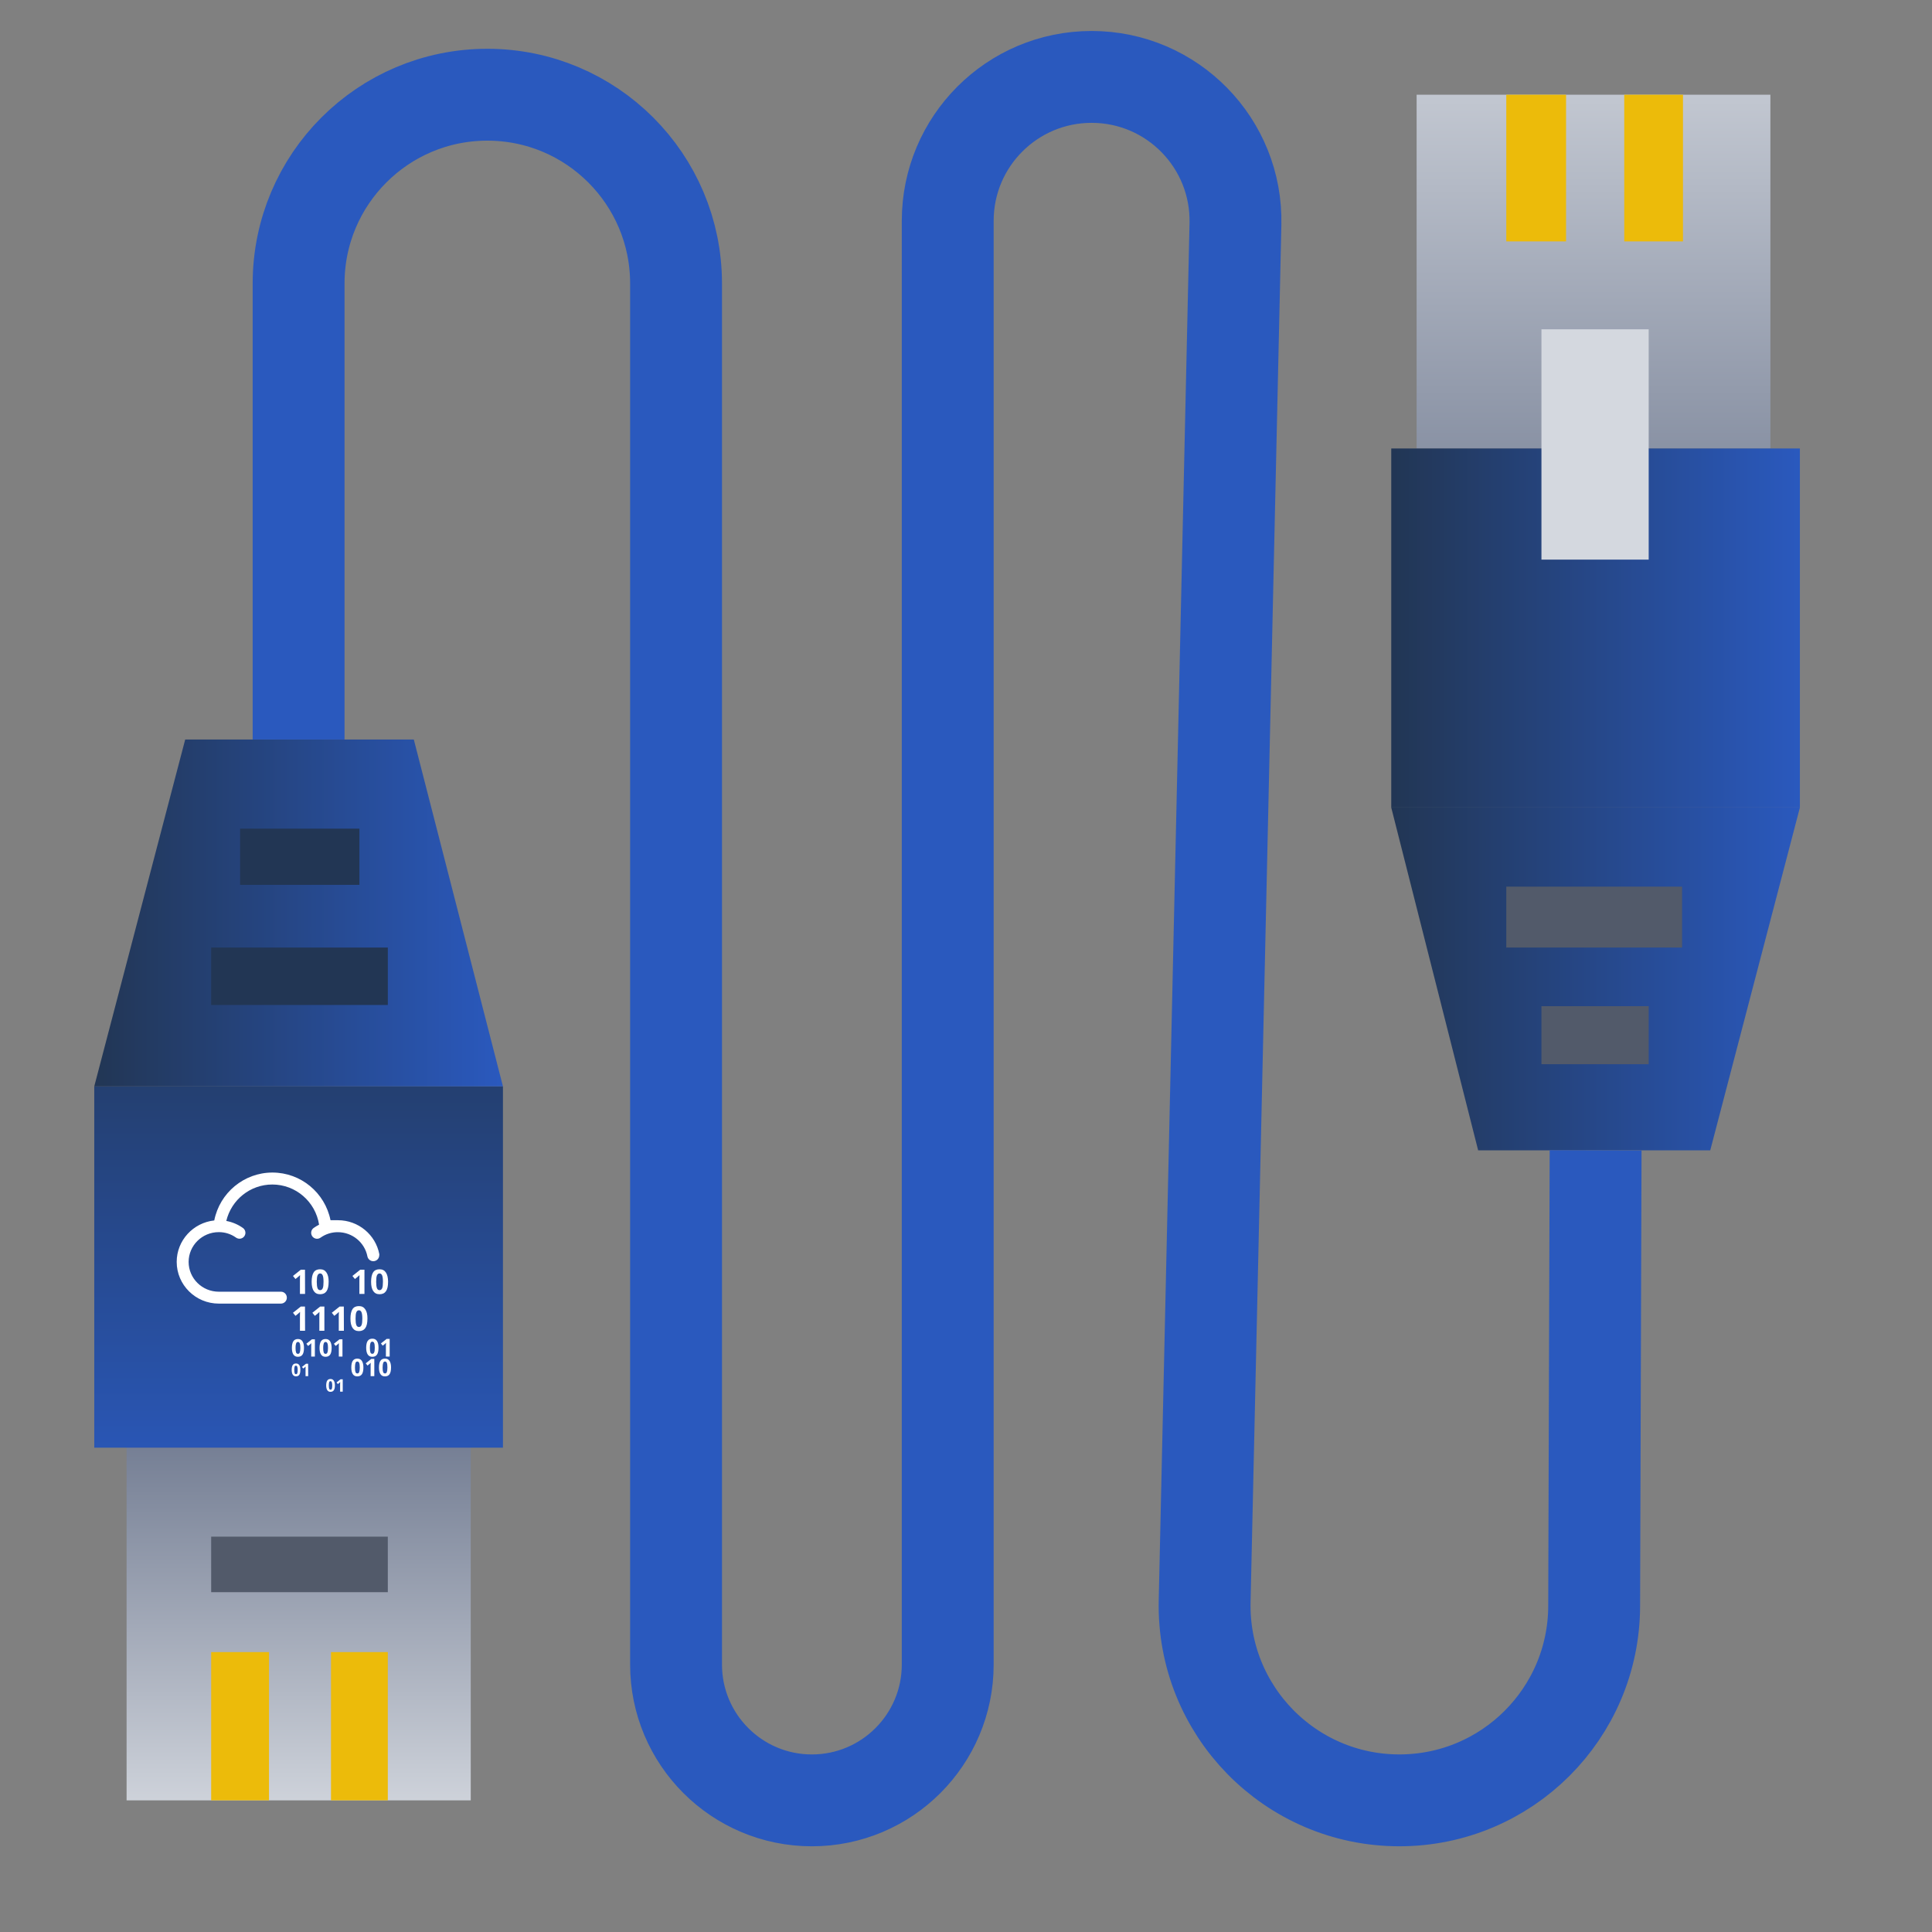 <?xml version="1.0" encoding="UTF-8"?>
<svg id="Layer_2" data-name="Layer 2" xmlns="http://www.w3.org/2000/svg" width="1200" height="1200" xmlns:xlink="http://www.w3.org/1999/xlink" viewBox="0 0 1200 1200">
  <rect x="0" y="0" width="1200" height="1200" fill="#808080" stroke="none"/>
  <defs>
    <linearGradient id="linear-gradient" x1="185.51" y1="1134.53" x2="185.51" y2="890.37" gradientUnits="userSpaceOnUse">
      <stop offset="0" stop-color="#d4d8df"/>
      <stop offset="1" stop-color="#727c92"/>
    </linearGradient>
    <linearGradient id="linear-gradient-2" x1="185.47" y1="579.18" x2="185.47" y2="931.06" gradientUnits="userSpaceOnUse">
      <stop offset="0" stop-color="#223654"/>
      <stop offset="1" stop-color="#2a59be"/>
    </linearGradient>
    <linearGradient id="linear-gradient-3" x1="58.55" y1="567.04" x2="312.38" y2="567.04" xlink:href="#linear-gradient-2"/>
    <linearGradient id="linear-gradient-4" x1="989.76" y1="-12.07" x2="989.76" y2="370.93" xlink:href="#linear-gradient"/>
    <linearGradient id="linear-gradient-5" x1="864.13" y1="390.06" x2="1117.95" y2="390.06" xlink:href="#linear-gradient-2"/>
    <linearGradient id="linear-gradient-6" x1="864.13" y1="608.04" x2="1117.95" y2="608.04" xlink:href="#linear-gradient-2"/>
  </defs>
  <rect x="78.63" y="899.18" width="213.76" height="219.06" style="fill: url(#linear-gradient);"/>
  <rect x="131.16" y="1026.14" width="35.93" height="92.09" style="fill: #ecbb0a;"/>
  <rect x="205.59" y="1026.14" width="35.29" height="92.09" style="fill: #ecbb0a;"/>
  <rect x="131.16" y="954.44" width="109.72" height="34.49" style="fill: #525a6a;"/>
  <rect x="58.55" y="674.74" width="253.84" height="224.44" style="fill: url(#linear-gradient-2);"/>
  <polygon points="58.55 674.74 115.03 459.33 257.03 459.33 312.38 674.74 58.55 674.74" style="fill: url(#linear-gradient-3);"/>
  <rect x="131.16" y="588.54" width="109.72" height="35.67" style="fill: #223654;"/>
  <rect x="149.12" y="514.69" width="74.11" height="34.9" style="fill: #223654;"/>
  <rect x="879.89" y="58.83" width="219.73" height="219.73" style="fill: url(#linear-gradient-4);"/>
  <rect x="864.13" y="278.56" width="253.82" height="223" style="fill: url(#linear-gradient-5);"/>
  <polygon points="864.13 501.57 918.11 714.51 1062.26 714.51 1117.95 501.57 864.13 501.57" style="fill: url(#linear-gradient-6);"/>
  <rect x="935.58" y="550.71" width="109.2" height="37.83" style="fill: #525a6a;"/>
  <rect x="957.42" y="624.96" width="66.61" height="36.04" style="fill: #525a6a;"/>
  <rect x="935.58" y="58.83" width="37.13" height="91.11" style="fill: #ecbb0a;"/>
  <rect x="1008.84" y="58.83" width="36.49" height="91.11" style="fill: #ecbb0a;"/>
  <path d="m185.47,459.33V176.05c0-64.74,52.48-117.22,117.22-117.22h0c64.74,0,117.22,52.48,117.22,117.22v857.82c0,46.59,37.77,84.37,84.37,84.37h0c46.59,0,84.37-37.77,84.37-84.37V137.14c0-49.36,40.01-89.37,89.37-89.37h0c50.14,0,90.46,41.24,89.34,91.36l-19.13,855.42c-1.52,67.86,53.08,123.68,120.95,123.68h0c66.66,0,120.77-53.93,120.98-120.59l.9-283.14" style="fill: none; stroke: #2a59be; stroke-miterlimit: 10; stroke-width: 57.06px;"/>
  <rect x="957.42" y="204.54" width="66.61" height="143.05" style="fill: #d4d8df;"/>
  <g id="Artwork_35" data-name="Artwork 35">
    <g>
      <path id="cloud" d="m235.59,778.93c-2.29-11.95-12.94-21.03-25.69-21.03h-4.61c-3.45-17.1-18.43-29.61-36.08-29.61s-32.72,12.58-36.13,29.75c-13.09,1.4-23.33,12.41-23.33,25.74,0,14.3,11.74,25.91,26.15,25.91h38.71c2.03-.07,3.65-1.79,3.55-3.84-.07-1.93-1.62-3.5-3.55-3.55h-38.71c-10.34,0-18.74-8.31-18.74-18.5s8.4-18.5,18.74-18.5c3.82-.02,7.56,1.16,10.67,3.38,1.47,1.06,3.5.92,4.78-.36h0c1.45-1.42,1.45-3.74.02-5.19l-.02-.02c-.14-.14-.29-.27-.46-.39-3.09-2.2-6.62-3.69-10.34-4.37,3.16-13.14,14.85-22.63,28.59-22.63,14.54,0,26.8,10.63,29.05,24.95-1.16.6-2.29,1.28-3.36,2.03-1.67,1.18-2.05,3.5-.89,5.17.12.17.24.34.41.48h0c1.28,1.28,3.31,1.42,4.78.36,3.12-2.22,6.86-3.4,10.67-3.38,9.13,0,16.73,6.47,18.4,15,.34,1.74,1.86,3.02,3.65,3.02h0c2.03.02,3.69-1.62,3.72-3.67h0c.05-.24.05-.51,0-.75Z" style="fill: #fff;"/>
      <g id="numbers">
        <path d="m189.49,803.69h-3.19v-8.72l.02-1.42.05-1.57c-.36.36-.72.7-1.11,1.04l-1.74,1.4-1.55-1.91,4.85-3.86h2.61l.05,15.04Z" style="fill: #fff;"/>
        <path d="m204.12,796.15c0,2.63-.43,4.59-1.3,5.84s-2.2,1.88-3.98,1.88-3.04-.65-3.94-1.96-1.33-3.24-1.33-5.77.43-4.61,1.28-5.89,2.17-1.88,3.96-1.88,3.04.65,3.94,1.98c.94,1.33,1.38,3.26,1.38,5.8Zm-7.37,0c0,1.84.17,3.16.48,3.98s.87,1.21,1.62,1.21,1.28-.41,1.62-1.21.48-2.13.48-3.98-.17-3.19-.51-3.98-.87-1.21-1.59-1.21-1.28.41-1.62,1.21-.48,2.13-.48,3.98Z" style="fill: #fff;"/>
        <path d="m189.49,826.56h-3.19v-8.72l.02-1.42.05-1.57c-.36.36-.72.7-1.11,1.04l-1.74,1.4-1.55-1.91,4.85-3.86h2.61l.05,15.04Z" style="fill: #fff;"/>
        <path d="m201.54,826.56h-3.19v-8.72l.02-1.42.05-1.57c-.36.36-.72.7-1.11,1.04l-1.74,1.4-1.55-1.91,4.85-3.86h2.61v15.04h.05Z" style="fill: #fff;"/>
        <path d="m213.61,826.56h-3.19v-8.72l.02-1.42.05-1.57c-.36.36-.72.7-1.11,1.04l-1.74,1.4-1.55-1.91,4.85-3.86h2.61l.05,15.04Z" style="fill: #fff;"/>
        <path d="m228.22,819.02c0,2.63-.43,4.59-1.3,5.84s-2.2,1.91-3.98,1.91-3.04-.65-3.94-1.96-1.33-3.24-1.33-5.8.43-4.61,1.28-5.89,2.17-1.88,3.96-1.88,3.04.65,3.94,1.98c.94,1.3,1.4,3.24,1.38,5.8Zm-7.37,0c0,1.84.17,3.16.48,3.98s.85,1.21,1.62,1.21,1.28-.41,1.62-1.21.48-2.13.48-3.96-.17-3.19-.51-3.98-.87-1.21-1.59-1.21-1.28.41-1.62,1.21-.48,2.1-.48,3.96Z" style="fill: #fff;"/>
        <path d="m235.1,837.11c0,1.91-.31,3.33-.94,4.25s-1.59,1.38-2.9,1.38-2.22-.48-2.85-1.42-.97-2.34-.97-4.2.31-3.36.94-4.27c.63-.92,1.59-1.38,2.9-1.38s2.22.48,2.87,1.45.97,2.37.94,4.2Zm-5.36,0c0,1.35.12,2.32.34,2.9.14.53.63.87,1.18.87s.92-.29,1.16-.89.36-1.55.36-2.87-.12-2.32-.36-2.9-.63-.89-1.16-.89-.94.29-1.16.89-.36,1.55-.36,2.9h0Z" style="fill: #fff;"/>
        <path d="m242.01,842.59h-2.32v-6.35l.02-1.04.05-1.13c-.39.39-.65.63-.8.75l-1.26,1.01-1.11-1.4,3.53-2.8h1.91v10.96h-.02Z" style="fill: #fff;"/>
        <path d="m188.81,837.23c0,1.88-.31,3.26-.92,4.15s-1.57,1.35-2.85,1.35-2.17-.46-2.8-1.4-.94-2.29-.94-4.11.31-3.28.92-4.18,1.55-1.35,2.83-1.35,2.17.46,2.8,1.4.97,2.32.97,4.13Zm-5.24,0c0,1.3.12,2.27.34,2.83.14.51.63.87,1.16.85.53,0,.92-.29,1.13-.87s.36-1.52.36-2.83-.12-2.27-.36-2.83-.6-.87-1.13-.87-.92.29-1.13.87-.39,1.52-.36,2.85h0Z" style="fill: #fff;"/>
        <path d="m195.57,842.59h-2.27v-6.21l.02-1.01.05-1.11c-.39.39-.63.63-.77.75l-1.23.99-1.09-1.38,3.45-2.75h1.86l-.02,10.72Z" style="fill: #fff;"/>
        <path d="m205.98,837.23c0,1.88-.31,3.26-.92,4.15s-1.57,1.35-2.85,1.35-2.17-.46-2.8-1.4-.94-2.29-.94-4.11.31-3.28.92-4.18,1.55-1.35,2.83-1.35,2.17.46,2.8,1.4.97,2.32.97,4.13Zm-5.24,0c0,1.3.12,2.27.34,2.83.14.51.63.87,1.16.85.56,0,.92-.29,1.13-.87s.36-1.52.36-2.83-.12-2.27-.36-2.83-.63-.87-1.13-.87-.92.29-1.13.87-.39,1.52-.36,2.85h0Z" style="fill: #fff;"/>
        <path d="m212.72,842.59h-2.27v-6.21l.02-1.01.05-1.11c-.39.39-.65.63-.8.75l-1.23.99-1.09-1.38,3.45-2.75h1.86v10.72Z" style="fill: #fff;"/>
        <path d="m186.56,850.9c0,1.35-.22,2.34-.65,2.99s-1.11.97-2.05.97c-.8.05-1.57-.34-2-1.01-.46-.68-.68-1.67-.68-2.97,0-1.38.22-2.37.65-3.02s1.11-.97,2.03-.97c.8-.05,1.57.34,2.03,1.01.43.7.68,1.69.68,2.99Zm-3.79,0c0,.94.07,1.62.24,2.03.12.46.58.7,1.04.58h.02c.29-.07.51-.29.58-.58.17-.41.24-1.09.24-2.03.02-.7-.05-1.4-.27-2.05-.12-.43-.58-.7-1.01-.6h-.05c-.29.07-.51.29-.58.58-.17.7-.24,1.38-.22,2.08Z" style="fill: #fff;"/>
        <path d="m191.42,854.76h-1.64v-4.47l.02-.72.02-.8c-.27.27-.46.46-.56.53l-.89.7-.8-.97,2.49-1.98h1.33l.02,7.7Z" style="fill: #fff;"/>
        <path d="m208.01,860.53c0,1.35-.22,2.34-.68,2.99s-1.13.97-2.05.97c-.8.05-1.57-.34-2-1.01-.46-.68-.68-1.67-.68-2.97s.22-2.37.65-3.02,1.11-.97,2.03-.97c.8-.05,1.57.34,2.03,1.01.48.7.7,1.69.7,2.99Zm-3.77,0c0,.94.07,1.62.24,2.03.12.43.58.7,1.01.6h.05c.29-.07.51-.29.58-.58.17-.41.24-1.09.24-2.03.02-.7-.05-1.4-.27-2.05-.1-.36-.43-.63-.82-.63s-.72.24-.82.63c-.14.39-.22,1.06-.22,2.03Z" style="fill: #fff;"/>
        <path d="m212.89,864.4h-1.64v-4.47l.02-.72.02-.8c-.27.27-.46.46-.56.53l-.89.72-.8-.99,2.49-1.98h1.35v7.7Z" style="fill: #fff;"/>
        <path d="m225.71,849.4c0,1.88-.31,3.26-.92,4.15s-1.57,1.35-2.85,1.35-2.17-.46-2.8-1.4-.94-2.29-.94-4.11.31-3.28.92-4.18,1.55-1.35,2.83-1.35,2.17.46,2.8,1.4.97,2.32.97,4.13Zm-5.24,0c0,1.33.12,2.27.34,2.83.14.51.63.87,1.16.85.53,0,.92-.29,1.13-.87s.36-1.52.36-2.83-.12-2.27-.36-2.85-.63-.87-1.16-.87-.92.29-1.13.87-.34,1.57-.34,2.87h0Z" style="fill: #fff;"/>
        <path d="m232.47,854.76h-2.27v-6.21l.02-1.01.05-1.11c-.39.39-.63.63-.77.75l-1.23.99-1.09-1.38,3.45-2.75h1.86v10.72h-.02Z" style="fill: #fff;"/>
        <path d="m242.88,849.4c0,1.88-.31,3.26-.92,4.15s-1.57,1.35-2.85,1.35-2.17-.46-2.8-1.4-.94-2.29-.94-4.11.31-3.28.92-4.18,1.55-1.35,2.83-1.35,2.17.46,2.8,1.4.97,2.32.97,4.13Zm-5.24,0c0,1.33.12,2.27.34,2.83.14.51.63.87,1.16.85.53,0,.92-.29,1.13-.87s.36-1.52.36-2.83-.12-2.27-.36-2.85-.63-.87-1.13-.87-.92.29-1.13.87-.36,1.57-.36,2.87h0Z" style="fill: #fff;"/>
        <path d="m226.41,803.69h-3.19v-8.72l.02-1.42.05-1.57c-.36.36-.72.7-1.11,1.04l-1.74,1.4-1.55-1.91,4.85-3.86h2.63v15.04h.02Z" style="fill: #fff;"/>
        <path d="m241.04,796.15c0,2.63-.43,4.59-1.3,5.84s-2.2,1.88-3.98,1.88-3.04-.65-3.94-1.96-1.33-3.24-1.33-5.77.43-4.61,1.28-5.89,2.17-1.88,3.96-1.88,3.04.65,3.94,1.98,1.35,3.26,1.38,5.8Zm-7.39,0c0,1.84.17,3.16.48,3.98s.87,1.21,1.62,1.21,1.28-.41,1.62-1.21.48-2.13.48-3.98-.17-3.19-.51-3.98-.87-1.21-1.59-1.21-1.28.41-1.62,1.21-.48,2.13-.48,3.98h0Z" style="fill: #fff;"/>
      </g>
    </g>
  </g>
</svg>